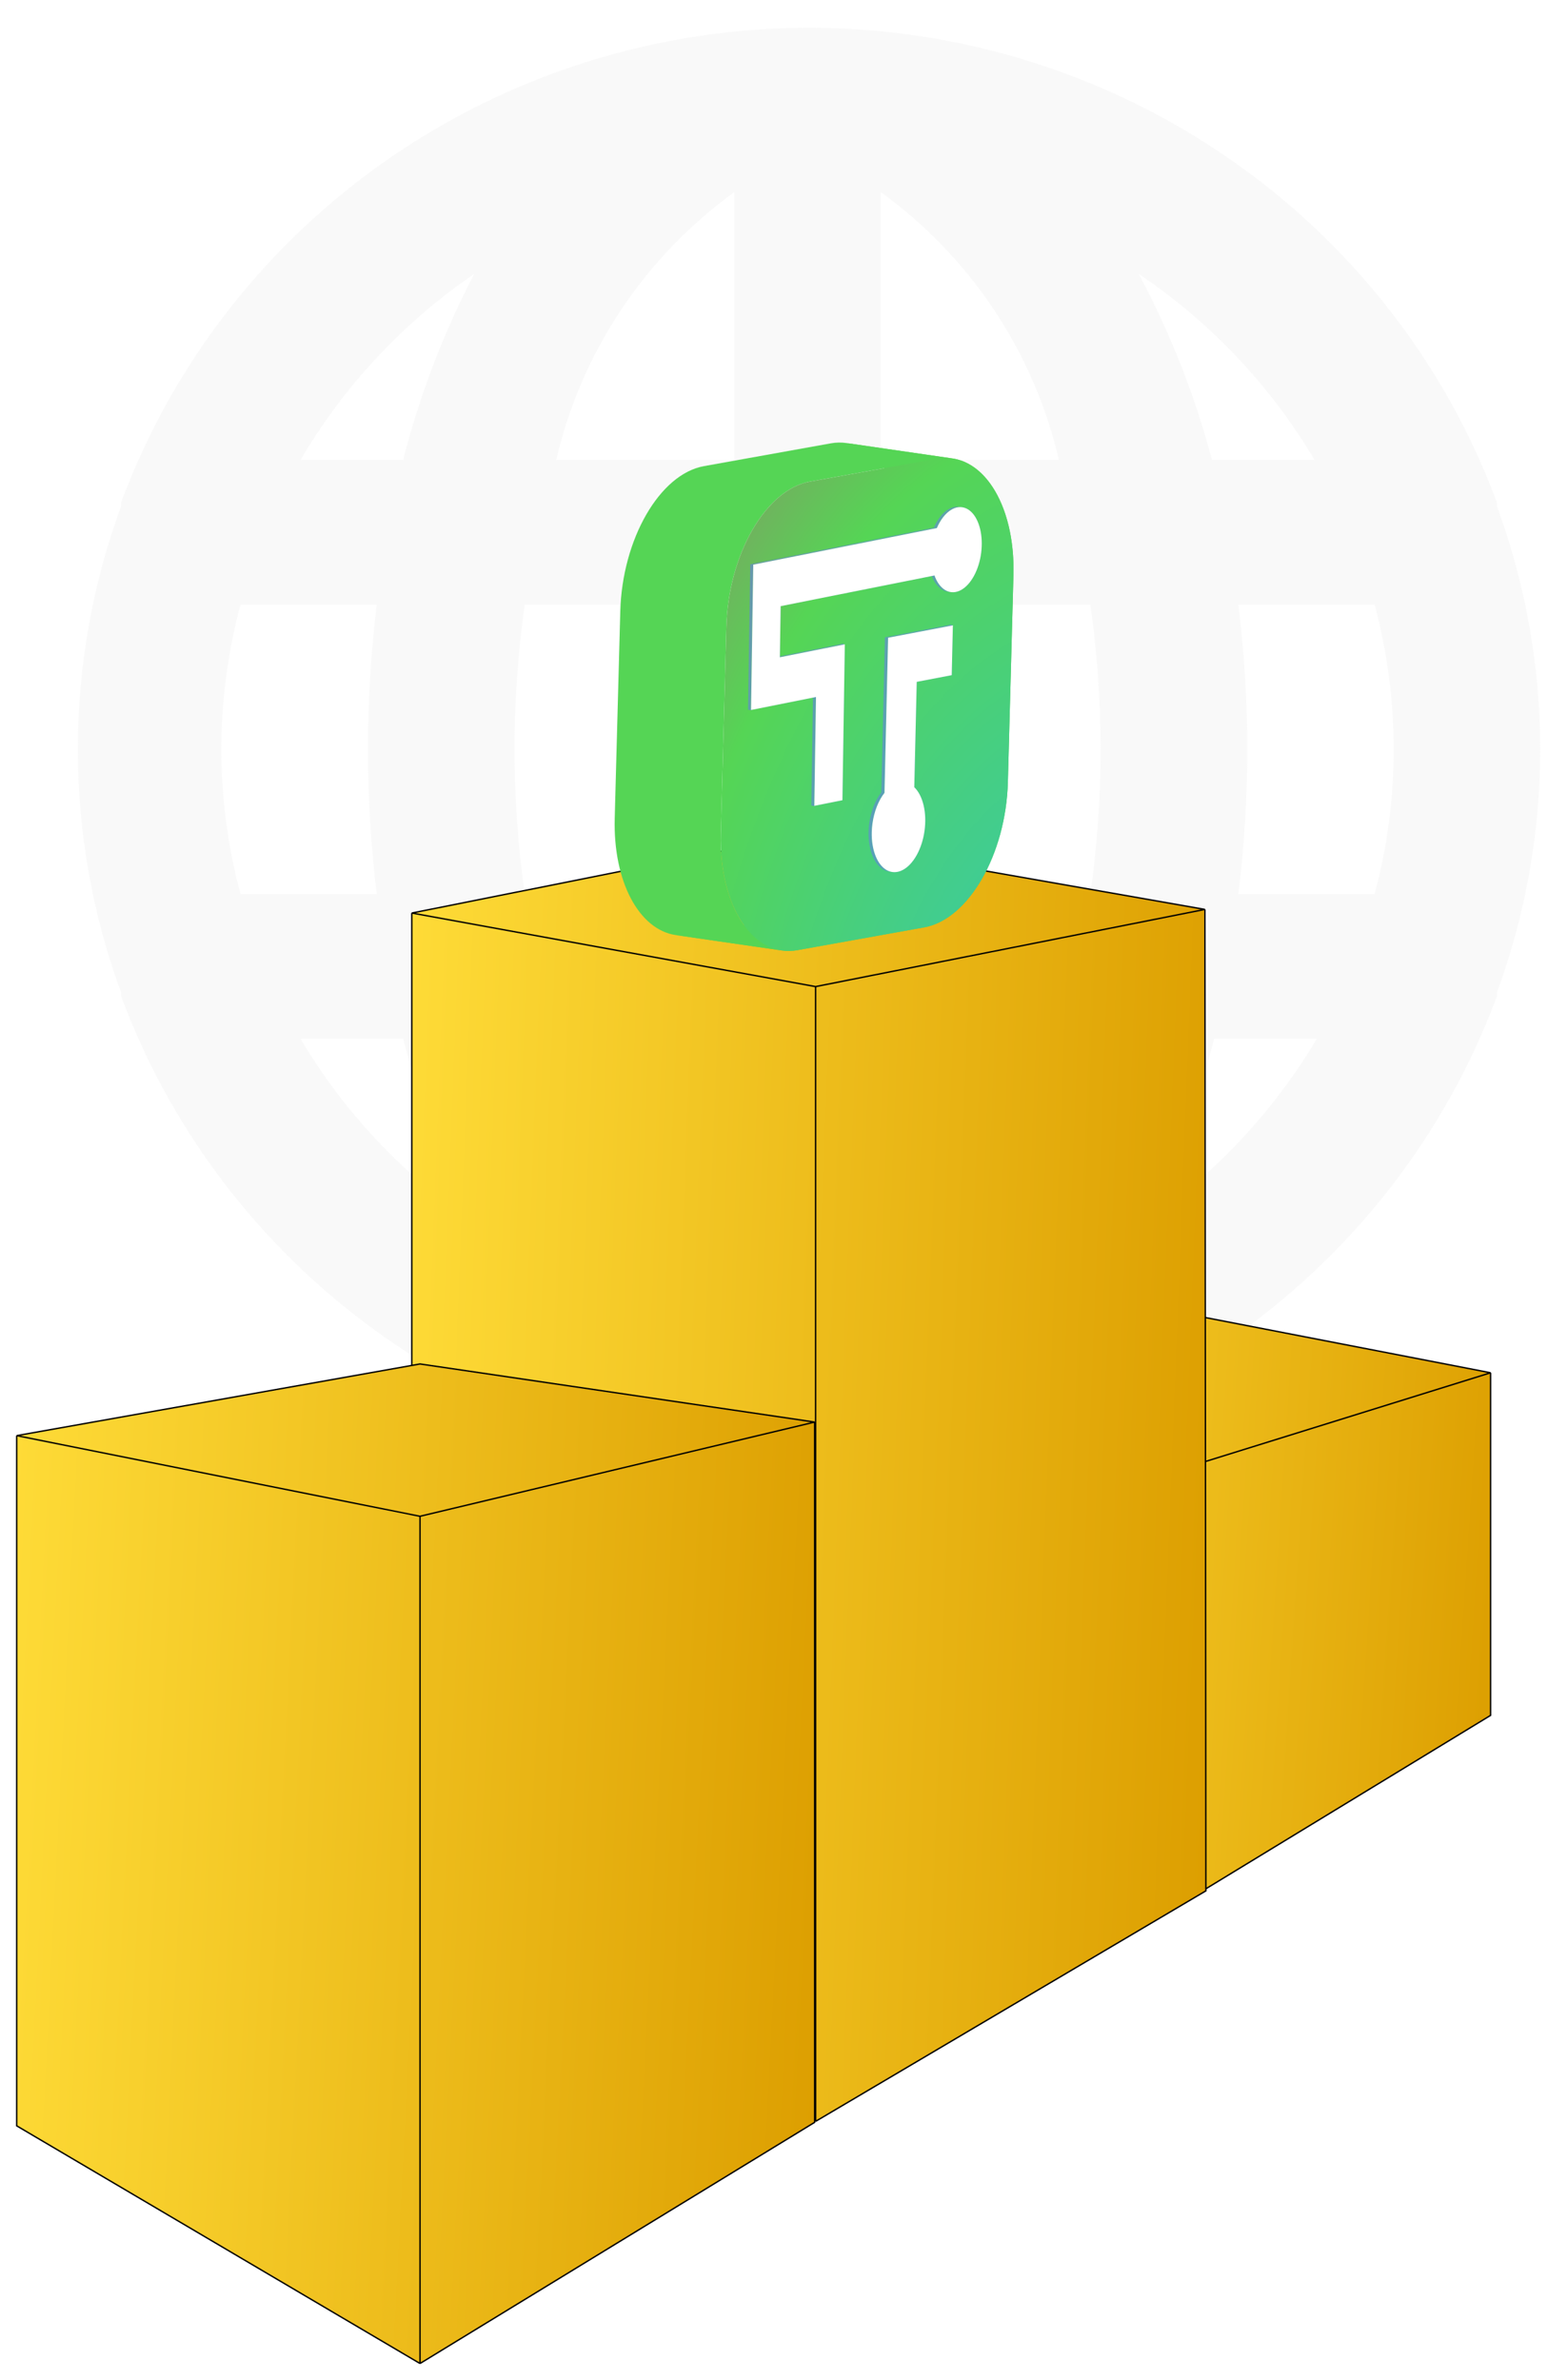 <svg width="564" height="856" viewBox="0 0 564 856" fill="none" xmlns="http://www.w3.org/2000/svg">
<g filter="url(#filter0_f_216_8512)">
<path d="M538.448 182.053V180.752C519.88 130.684 486.189 87.456 441.933 56.917C397.676 26.377 344.989 10 291 10C237.011 10 184.324 26.377 140.068 56.917C95.811 87.456 62.12 130.684 43.552 180.752C43.552 180.752 43.552 180.752 43.552 182.053C22.816 238.552 22.816 300.448 43.552 356.947V358.248C62.12 408.316 95.811 451.544 140.068 482.083C184.324 512.623 237.011 529 291 529C344.989 529 397.676 512.623 441.933 482.083C486.189 451.544 519.88 408.316 538.448 358.248C538.448 358.248 538.448 358.248 538.448 356.947C559.184 300.448 559.184 238.552 538.448 182.053ZM86.506 321.552C77.344 287.441 77.344 251.559 86.506 217.448H135.521C131.298 252.024 131.298 286.976 135.521 321.552H86.506ZM108.115 373.604H145.008C151.161 396.825 160.003 419.269 171.361 440.49C145.517 423.103 123.913 400.256 108.115 373.604ZM145.008 165.396H108.115C123.686 138.826 145.013 115.985 170.57 98.51C159.485 119.765 150.908 142.208 145.008 165.396ZM264.121 469.9C231.754 446.442 209.022 412.258 200.085 373.604H264.121V469.9ZM264.121 321.552H188.753C183.849 287.02 183.849 251.98 188.753 217.448H264.121V321.552ZM264.121 165.396H200.085C209.022 126.742 231.754 92.558 264.121 69.1V165.396ZM472.831 165.396H435.938C429.785 142.175 420.943 119.731 409.585 98.51C435.429 115.897 457.033 138.744 472.831 165.396ZM316.825 69.1C349.192 92.558 371.924 126.742 380.861 165.396H316.825V69.1ZM316.825 469.9V373.604H380.861C371.924 412.258 349.192 446.442 316.825 469.9ZM392.193 321.552H316.825V217.448H392.193C397.097 251.98 397.097 287.02 392.193 321.552ZM410.376 440.49C421.733 419.269 430.576 396.825 436.728 373.604H473.621C457.823 400.256 436.22 423.103 410.376 440.49ZM494.44 321.552H445.424C447.579 304.284 448.635 286.899 448.587 269.5C448.635 252.101 447.579 234.716 445.424 217.448H494.44C503.602 251.559 503.602 287.441 494.44 321.552Z" fill="#EAEAEA" fill-opacity="0.3"/>
</g>
<g filter="url(#filter1_f_216_8512)">
<path d="M419.012 471.018L536.156 493.694V616.906L432.526 680.015L318.799 633.829V504.716L419.012 471.018Z" fill="url(#paint0_linear_216_8512)"/>
<path d="M318.799 504.716L432.526 525.931M318.799 504.716L419.012 471.018L536.156 493.694M318.799 504.716V633.829L432.526 680.015M432.526 525.931L536.156 493.694M432.526 525.931V680.015M536.156 493.694V616.906L432.526 680.015" stroke="black" stroke-width="0.5"/>
</g>
<path d="M285.011 301.034L433.399 327.056L433.748 680.015L293.371 762.918L148.118 648.423V328.357L285.011 301.034Z" fill="url(#paint1_linear_216_8512)"/>
<path d="M148.118 328.357L293.371 354.812M148.118 328.357L285.011 301.034L433.399 327.056M148.118 328.357V648.423L293.371 762.918M293.371 354.812L433.399 327.056M293.371 354.812V762.918M433.399 327.056L433.748 680.015L293.371 762.918" stroke="black" stroke-width="0.5"/>
<g filter="url(#filter2_f_216_8512)">
<path d="M151.076 490.525L293.023 511.424V763.266L151.076 850L6 764.517V516.301L151.076 490.525Z" fill="url(#paint2_linear_216_8512)"/>
<path d="M6 516.301L151.076 545.305M6 516.301L151.076 490.525L293.023 511.424M6 516.301V764.517L151.076 850M151.076 545.305L293.023 511.424M151.076 545.305V850M293.023 511.424V763.266L151.076 850" stroke="black" stroke-width="0.5"/>
</g>
<g filter="url(#filter3_d_216_8512)">
<path fill-rule="evenodd" clip-rule="evenodd" d="M281.18 331.818C282.998 332.086 284.887 332.059 286.83 331.71L332.438 323.514C348.358 320.653 361.831 297.27 362.529 271.287L364.53 196.851C365.144 174.038 355.706 156.805 342.619 154.876L304.46 149.335C317.548 151.263 326.985 168.496 326.372 191.31L324.371 265.745C323.672 291.729 310.2 315.111 294.28 317.972L248.672 326.168C246.729 326.517 244.84 326.545 243.022 326.277L281.18 331.818Z" fill="#55D555"/>
<path fill-rule="evenodd" clip-rule="evenodd" d="M342.618 154.876C340.8 154.608 338.911 154.636 336.969 154.985L291.361 163.181C275.44 166.042 261.968 189.425 261.269 215.408L259.268 289.843C258.655 312.657 268.092 329.89 281.18 331.818L243.022 326.277C229.934 324.348 220.497 307.115 221.11 284.302L223.111 209.866C223.81 183.883 237.282 160.5 253.202 157.639L298.81 149.443C300.753 149.094 302.642 149.067 304.46 149.335L342.618 154.876Z" fill="#55D555"/>
<path d="M336.969 154.985L291.361 163.181C275.44 166.042 261.968 189.425 261.269 215.408L259.268 289.843C258.569 315.827 270.909 334.571 286.83 331.71L332.438 323.514C348.358 320.653 361.83 297.27 362.529 271.287L364.53 196.851C365.229 170.868 352.889 152.124 336.969 154.985Z" fill="url(#paint3_radial_216_8512)"/>
</g>
<path fill-rule="evenodd" clip-rule="evenodd" d="M320.868 313.589C322.112 313.784 323.412 313.549 324.69 312.885C326.569 311.91 328.319 310.053 329.716 307.549C331.114 305.045 332.097 302.007 332.541 298.818C332.986 295.629 332.872 292.433 332.215 289.634C331.559 286.844 330.391 284.575 328.86 283.107L329.741 245.217L342.327 242.812L342.743 224.905L341.596 224.747L341.179 242.655L328.594 245.06L327.712 282.949C329.243 284.417 330.411 286.687 331.067 289.476C331.725 292.276 331.838 295.472 331.394 298.661C330.949 301.849 329.966 304.888 328.568 307.392C327.171 309.895 325.422 311.753 323.542 312.728C322.264 313.391 320.965 313.627 319.721 313.432L320.868 313.589Z" fill="#6580E1" fill-opacity="0.6"/>
<path fill-rule="evenodd" clip-rule="evenodd" d="M342.744 224.905L330.158 227.31L319.448 229.357L319.032 247.264L318.151 285.129C317.617 285.81 317.115 286.569 316.653 287.397C315.724 289.061 314.974 290.97 314.445 293.014C313.915 295.059 313.617 297.197 313.568 299.31C313.494 302.489 313.986 305.49 314.981 307.932C315.975 310.374 317.429 312.148 319.157 313.029C319.71 313.311 320.283 313.498 320.868 313.59L319.721 313.432C319.135 313.341 318.562 313.154 318.009 312.872C316.281 311.99 314.828 310.217 313.833 307.775C312.838 305.333 312.347 302.332 312.421 299.153C312.47 297.04 312.767 294.901 313.297 292.857C313.826 290.812 314.577 288.903 315.506 287.239C315.968 286.411 316.47 285.652 317.004 284.971L317.884 247.106L318.301 229.199L329.01 227.153L341.596 224.748L342.744 224.905Z" fill="#6580E1" fill-opacity="0.6"/>
<path d="M319.448 229.357L319.032 247.264L318.151 285.129C317.617 285.809 317.115 286.568 316.653 287.396C315.724 289.061 314.974 290.97 314.444 293.014C313.915 295.058 313.617 297.197 313.568 299.31C313.494 302.489 313.986 305.49 314.981 307.932C315.975 310.374 317.429 312.147 319.157 313.029C320.885 313.911 322.81 313.861 324.69 312.885C326.569 311.91 328.319 310.053 329.716 307.549C331.114 305.045 332.097 302.007 332.541 298.818C332.986 295.629 332.873 292.433 332.215 289.634C331.559 286.844 330.391 284.575 328.86 283.107L329.741 245.217L342.327 242.812L342.744 224.905L330.158 227.31L319.448 229.357Z" fill="white"/>
<path fill-rule="evenodd" clip-rule="evenodd" d="M270.144 255.329L293.506 250.671L292.42 250.531L269.059 255.188L270.144 255.329Z" fill="#6580E1" fill-opacity="0.6"/>
<path fill-rule="evenodd" clip-rule="evenodd" d="M293.506 250.671L292.907 289.798L291.821 289.658L292.42 250.531L293.506 250.671Z" fill="#6580E1" fill-opacity="0.6"/>
<path fill-rule="evenodd" clip-rule="evenodd" d="M292.907 289.798L303.015 287.783L303.614 248.656L303.873 231.728L302.787 231.588L302.528 248.516L301.929 287.643L291.821 289.658L292.907 289.798Z" fill="#6580E1" fill-opacity="0.6"/>
<path fill-rule="evenodd" clip-rule="evenodd" d="M303.873 231.728L293.765 233.743L280.511 236.385L279.425 236.245L292.679 233.602L302.787 231.587L303.873 231.728Z" fill="#6580E1" fill-opacity="0.6"/>
<path fill-rule="evenodd" clip-rule="evenodd" d="M280.511 236.385L280.793 217.991L336.147 206.956L335.061 206.816L279.707 217.851L279.425 236.245L280.511 236.385Z" fill="#6580E1" fill-opacity="0.6"/>
<path fill-rule="evenodd" clip-rule="evenodd" d="M336.146 206.956C336.227 207.177 336.291 207.416 336.379 207.628C337.338 209.929 338.725 211.595 340.366 212.415C340.891 212.677 341.434 212.849 341.989 212.931L340.903 212.791C340.349 212.709 339.805 212.537 339.28 212.275C337.639 211.455 336.252 209.788 335.293 207.488C335.205 207.275 335.141 207.037 335.061 206.816L336.146 206.956Z" fill="#6580E1" fill-opacity="0.6"/>
<path fill-rule="evenodd" clip-rule="evenodd" d="M341.989 212.931C343.167 213.104 344.393 212.871 345.597 212.234C347.366 211.296 349.005 209.527 350.307 207.148C351.608 204.769 352.515 201.888 352.91 198.87C353.305 195.852 353.172 192.832 352.527 190.192C351.883 187.551 350.756 185.409 349.289 184.036C348.321 183.13 347.234 182.586 346.09 182.424L345.004 182.284C346.148 182.446 347.236 182.99 348.204 183.896C349.671 185.268 350.797 187.411 351.442 190.051C352.086 192.692 352.219 195.711 351.824 198.73C351.429 201.748 350.522 204.629 349.221 207.008C347.919 209.386 346.28 211.156 344.511 212.093C343.307 212.731 342.081 212.964 340.903 212.79L341.989 212.931Z" fill="#6580E1" fill-opacity="0.6"/>
<path fill-rule="evenodd" clip-rule="evenodd" d="M346.09 182.424C345.501 182.341 344.897 182.358 344.287 182.48C341.88 182.96 339.547 185.022 337.802 188.211C337.506 188.752 337.239 189.326 336.986 189.912L281.052 201.063L275.28 202.213L270.944 203.078L270.403 238.4L270.145 255.312L270.144 255.329L269.058 255.188L269.059 255.171L269.318 238.26L269.858 202.937L274.194 202.073L279.966 200.922L335.9 189.772C336.153 189.185 336.42 188.612 336.716 188.071C338.461 184.882 340.794 182.82 343.201 182.34C343.811 182.218 344.415 182.2 345.004 182.284L346.09 182.424Z" fill="#6580E1" fill-opacity="0.6"/>
<path fill-rule="evenodd" clip-rule="evenodd" d="M344.287 182.48C341.88 182.96 339.547 185.022 337.802 188.211C337.506 188.752 337.239 189.326 336.986 189.912L281.052 201.062L275.28 202.213L270.944 203.077L270.403 238.4L270.145 255.311L270.144 255.329L293.506 250.671L292.907 289.798L303.015 287.783L303.614 248.656L303.873 231.728L293.765 233.743L280.511 236.385L280.793 217.991L336.147 206.956C336.227 207.177 336.291 207.416 336.379 207.628C337.338 209.929 338.726 211.595 340.366 212.415C342.007 213.235 343.827 213.171 345.597 212.234C347.366 211.296 349.005 209.527 350.307 207.148C351.609 204.77 352.515 201.888 352.91 198.87C353.305 195.852 353.172 192.832 352.528 190.192C351.884 187.551 350.757 185.409 349.29 184.036C347.823 182.664 346.082 182.122 344.287 182.48Z" fill="white"/>
<defs>
<filter id="filter0_f_216_8512" x="18" y="0" width="546" height="539" filterUnits="userSpaceOnUse" color-interpolation-filters="sRGB">
<feFlood flood-opacity="0" result="BackgroundImageFix"/>
<feBlend mode="normal" in="SourceGraphic" in2="BackgroundImageFix" result="shape"/>
<feGaussianBlur stdDeviation="5" result="effect1_foregroundBlur_216_8512"/>
</filter>
<filter id="filter1_f_216_8512" x="311.549" y="463.76" width="231.857" height="223.534" filterUnits="userSpaceOnUse" color-interpolation-filters="sRGB">
<feFlood flood-opacity="0" result="BackgroundImageFix"/>
<feBlend mode="normal" in="SourceGraphic" in2="BackgroundImageFix" result="shape"/>
<feGaussianBlur stdDeviation="3.5" result="effect1_foregroundBlur_216_8512"/>
</filter>
<filter id="filter2_f_216_8512" x="0.75" y="485.271" width="297.523" height="370.02" filterUnits="userSpaceOnUse" color-interpolation-filters="sRGB">
<feFlood flood-opacity="0" result="BackgroundImageFix"/>
<feBlend mode="normal" in="SourceGraphic" in2="BackgroundImageFix" result="shape"/>
<feGaussianBlur stdDeviation="2.5" result="effect1_foregroundBlur_216_8512"/>
</filter>
<filter id="filter3_d_216_8512" x="203.082" y="141.155" width="179.477" height="218.844" filterUnits="userSpaceOnUse" color-interpolation-filters="sRGB">
<feFlood flood-opacity="0" result="BackgroundImageFix"/>
<feColorMatrix in="SourceAlpha" type="matrix" values="0 0 0 0 0 0 0 0 0 0 0 0 0 0 0 0 0 0 127 0" result="hardAlpha"/>
<feOffset dy="10"/>
<feGaussianBlur stdDeviation="9"/>
<feComposite in2="hardAlpha" operator="out"/>
<feColorMatrix type="matrix" values="0 0 0 0 0 0 0 0 0 0 0 0 0 0 0 0 0 0 0.47 0"/>
<feBlend mode="normal" in2="BackgroundImageFix" result="effect1_dropShadow_216_8512"/>
<feBlend mode="normal" in="SourceGraphic" in2="effect1_dropShadow_216_8512" result="shape"/>
</filter>
<linearGradient id="paint0_linear_216_8512" x1="319.434" y1="471.018" x2="549.54" y2="486.151" gradientUnits="userSpaceOnUse">
<stop stop-color="#FEDB37"/>
<stop offset="1" stop-color="#DC9E00"/>
</linearGradient>
<linearGradient id="paint1_linear_216_8512" x1="148.953" y1="301.034" x2="452.18" y2="312.891" gradientUnits="userSpaceOnUse">
<stop stop-color="#FEDB37"/>
<stop offset="1" stop-color="#DC9E00"/>
</linearGradient>
<linearGradient id="paint2_linear_216_8512" x1="6.839" y1="490.525" x2="311.235" y2="505.893" gradientUnits="userSpaceOnUse">
<stop stop-color="#FEDB37"/>
<stop offset="1" stop-color="#DC9E00"/>
</linearGradient>
<radialGradient id="paint3_radial_216_8512" cx="0" cy="0" r="1" gradientUnits="userSpaceOnUse" gradientTransform="translate(399.089 429.553) rotate(1.54) scale(845.802 1454.81)">
<stop stop-color="#2BC3D2"/>
<stop offset="0.2" stop-color="#55D555"/>
<stop offset="0.4" stop-color="#FC008E"/>
<stop offset="0.6" stop-color="#FF191E"/>
<stop offset="0.8" stop-color="#FFE727"/>
<stop offset="1" stop-color="#009E51"/>
</radialGradient>
</defs>
</svg>
